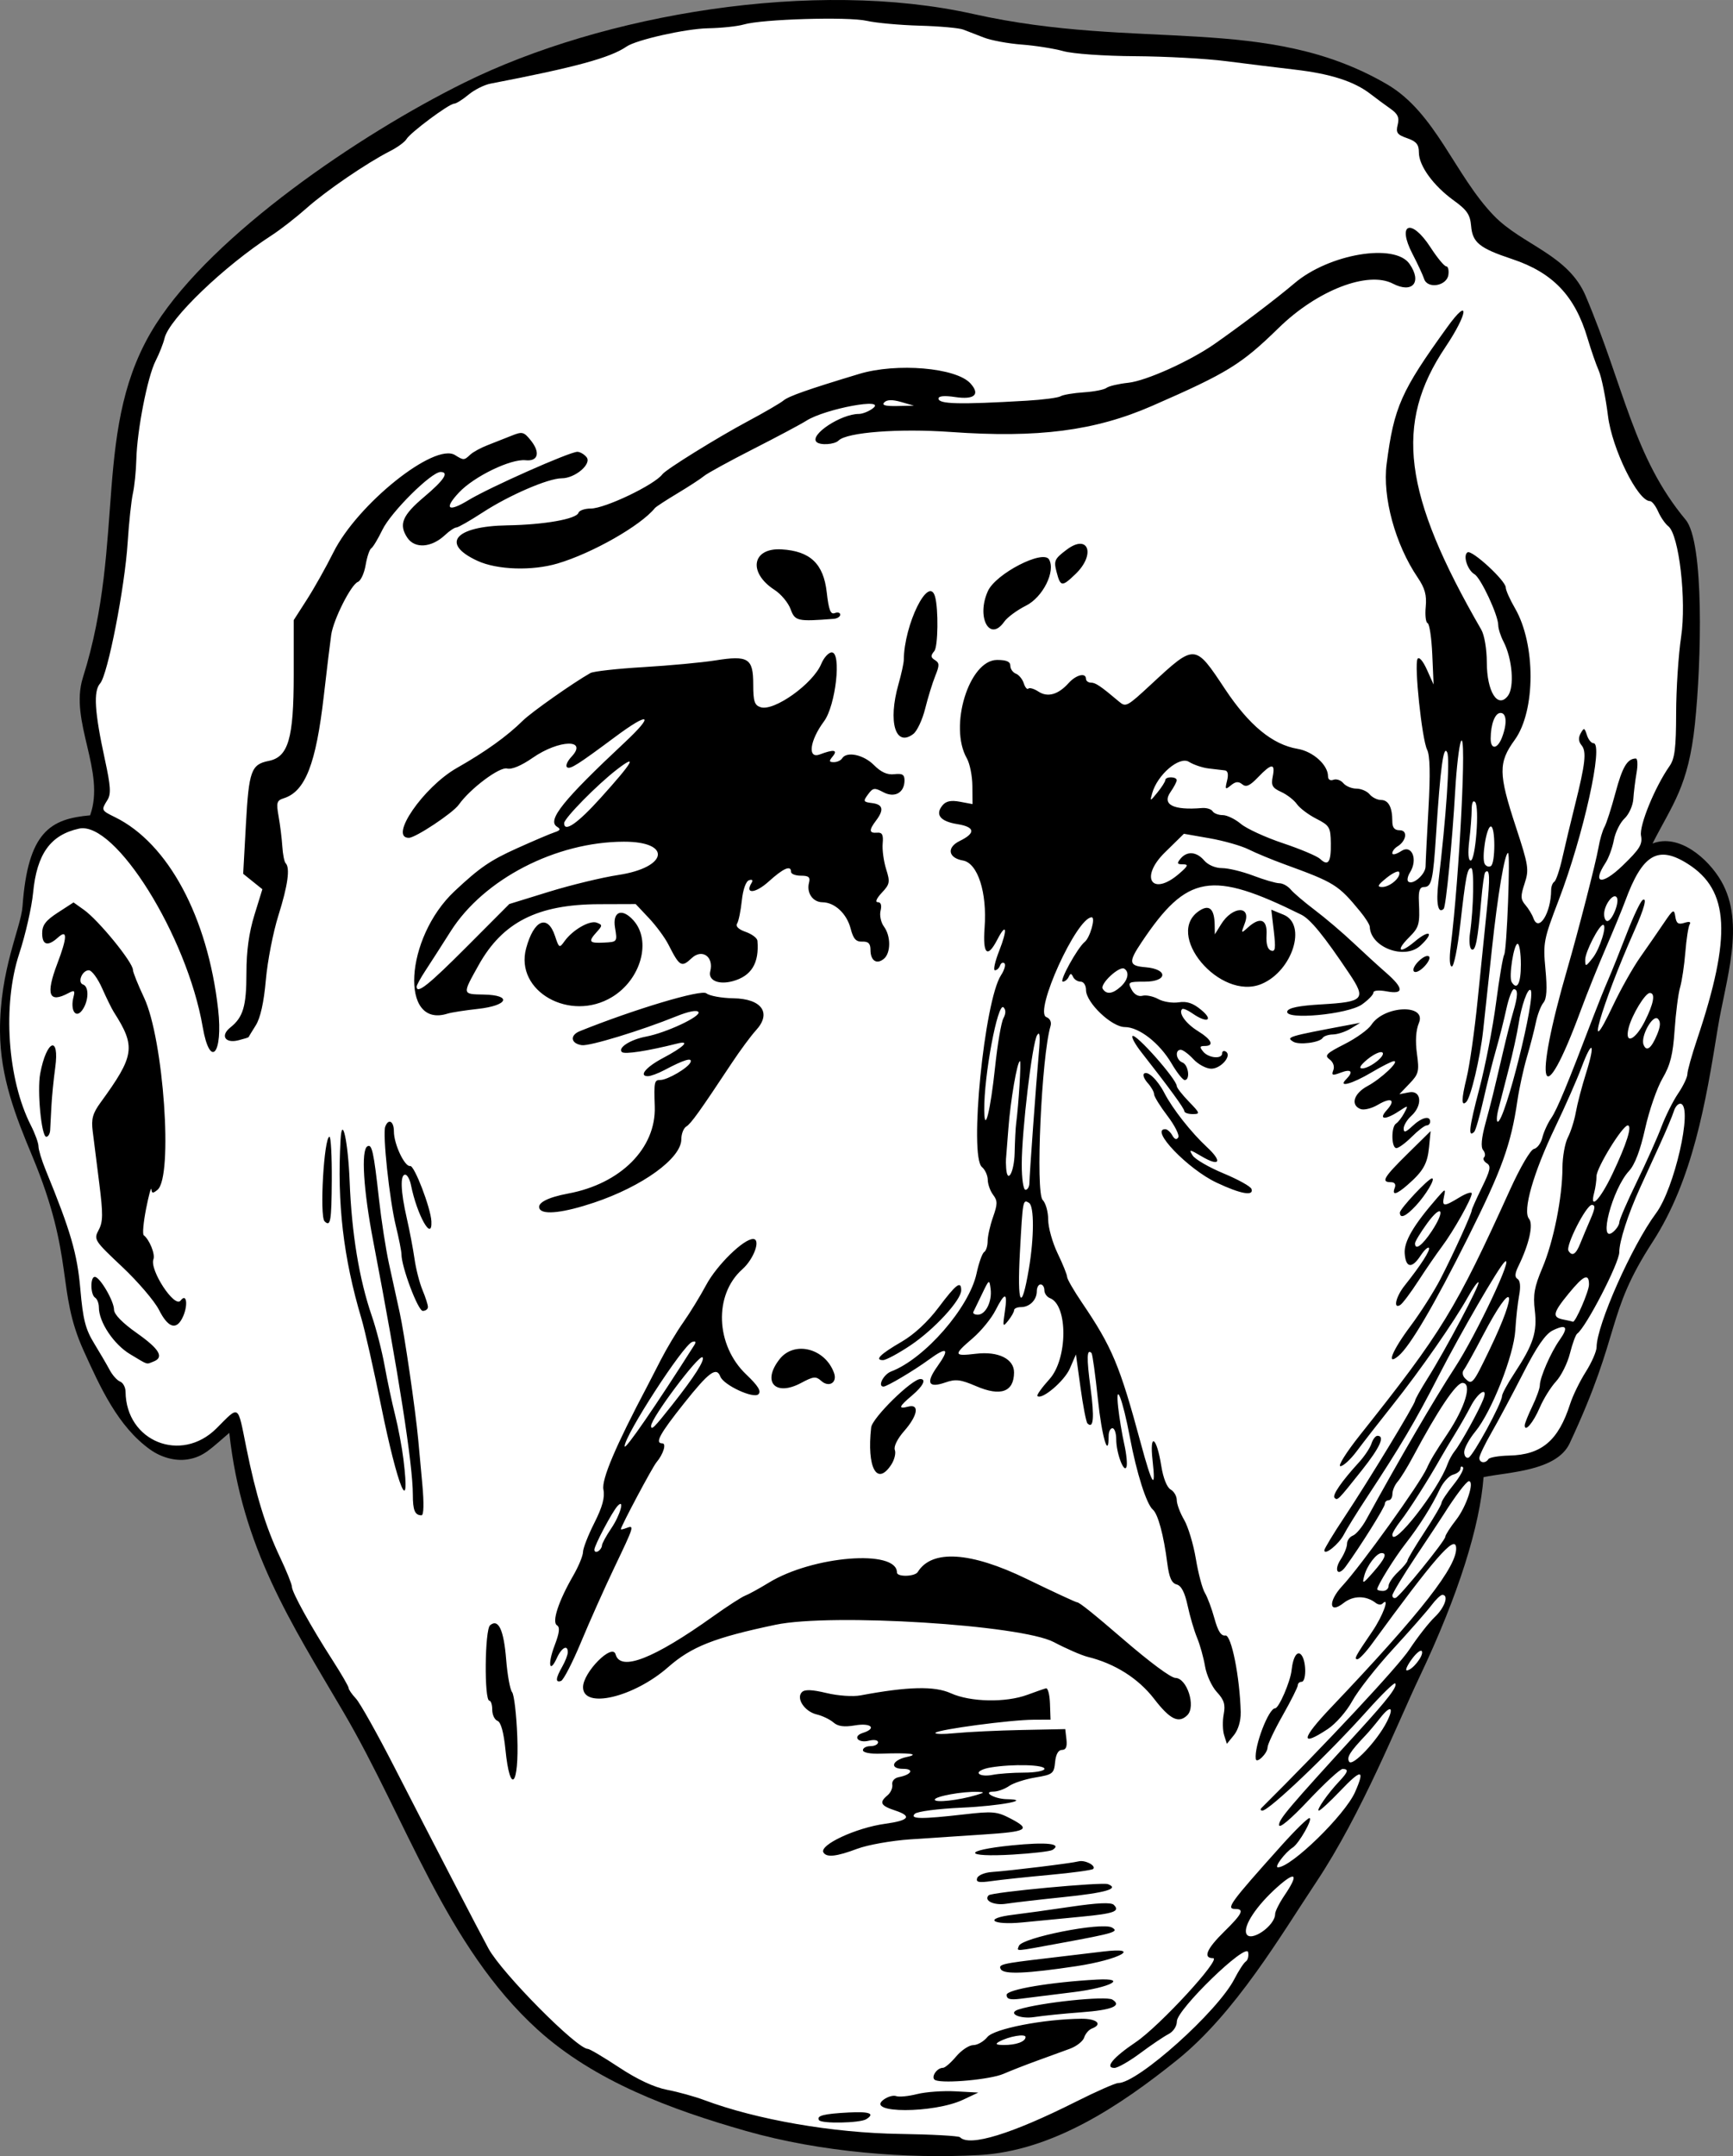 <?xml version="1.0" encoding="UTF-8" standalone="no"?>
<svg
   xmlns:dc="http://purl.org/dc/elements/1.1/"
   xmlns:cc="http://creativecommons.org/ns#"
   xmlns:rdf="http://www.w3.org/1999/02/22-rdf-syntax-ns#"
   xmlns:svg="http://www.w3.org/2000/svg"
   xmlns="http://www.w3.org/2000/svg"
   xmlns:sodipodi="http://sodipodi.sourceforge.net/DTD/sodipodi-0.dtd"
   xmlns:inkscape="http://www.inkscape.org/namespaces/inkscape"
   height="534.09"
   viewBox="0 0 429.592 534.09"
   width="429.589"
   version="1.1"
   id="svg2"
   inkscape:version="0.91 r13725"
   sodipodi:docname="UglyMan2a.svg">
  <rect x="0" y="0" width="429.592" height="534.09" fill="#808080" stroke="none"/>
  <defs
     id="defs8" />
  <sodipodi:namedview
     pagecolor="#ffffff"
     bordercolor="#666666"
     borderopacity="1"
     objecttolerance="10"
     gridtolerance="10"
     guidetolerance="10"
     inkscape:pageopacity="0"
     inkscape:pageshadow="2"
     inkscape:window-width="1855"
     inkscape:window-height="1056"
     id="namedview6"
     showgrid="false"
     fit-margin-top="0"
     fit-margin-left="0"
     fit-margin-right="0"
     fit-margin-bottom="0"
     inkscape:zoom="1.2535377"
     inkscape:cx="34.33682"
     inkscape:cy="259.38443"
     inkscape:window-x="65"
     inkscape:window-y="24"
     inkscape:window-maximized="1"
     inkscape:current-layer="svg2" />
  <path
     style="opacity:1;fill:#000000;fill-opacity:1;fill-rule:nonzero;stroke:none;stroke-width:0.5;stroke-linecap:square;stroke-linejoin:round;stroke-miterlimit:4;stroke-dasharray:none;stroke-dashoffset:0;stroke-opacity:1"
     d="M 22.338,201.969 C 26.258,191.068 17.115,178.721 20.543,167.866 31.403,133.473 22.585,105.429 38.635,80.324 52.9,58.01 88.916,33.417 115.076,20.482 149.606,3.408 201.965,-5.324 241.294,3.469 c 41.144,9.198 72.587,-0.051 102.535,17.412 12.079,7.043 16.769,22.473 26.48,32.532 7,7.251 18.412,9.636 22.762,19.901 9.624,22.706 11.791,39.863 24.791,55.446 4.627,5.546 3.91,35.133 2.287,50.602 -1.622,15.47 -5.543,19.826 -10.507,29.588 6.533,-2.566 13.79,3.698 17.023,9.297 6.097,10.561 1.077,24.535 -0.869,36.574 -2.938,18.186 -6.144,37.406 -16.154,52.851 -11.771,18.16 -7.465,21.945 -20.542,49.859 -3.242,6.92 -15.313,7.104 -21.34,8.376 -0.905,11.942 -6.08,28.911 -15.955,49.66 -5.213,10.953 -14.197,33.649 -25.528,50.657 -8.754,13.14 -19.959,32.388 -34.503,44.076 -14.138,11.362 -30.95,22.561 -49.061,23.534 -17.823,0.957 -39.199,-0.665 -57.837,-5.983 -18.413,-5.253 -37.48,-12.256 -51.654,-25.129 C 110.495,482.078 100.704,450.62 85.16,424.142 72.106,401.905 59.945,383.433 56.84,354.937 c -4.634,3.943 -6.326,5.949 -10.371,6.581 -3.122,0.488 -6.595,-0.567 -9.174,-2.393 C 29.245,353.424 24.819,343.577 20.742,334.595 13.864,319.441 18.631,311.822 7.978,286.331 3.875,276.512 0.053,266.853 6.8200437e-4,255.418 -0.069,240.124 5.207,229.777 5.585,224.506 6.913,205.995 12.513,202.831 22.338,201.969 Z"
     id="path4138"
     inkscape:connector-curvature="0"
     sodipodi:nodetypes="cssssaassscaasscssasaascaaasssc" />
  <path
     d="m 237.981,529.421 c -0.338,-0.338 -7.053,-0.709 -14.922,-0.824 -16.611,-0.243 -35.442,-3.5 -48.525,-8.395 -2.32,-0.868 -6.441,-2.007 -9.156,-2.53 -3.227,-0.622 -7.35,-2.543 -11.902,-5.544 -3.82,-2.52 -7.31,-4.59 -7.75,-4.59 -2.711,0 -21.256,-18.707 -24.628,-24.844 -2.088,-3.8 -13.943,-26.64 -23.357,-45 -4.23,-8.25 -8.509,-15.871 -9.509,-16.935 -0.998,-1.06 -1.816,-2.25 -1.816,-2.63 0,-0.381 -1.821,-3.518 -4.046,-6.971 -5.314,-8.25 -10.016,-16.75 -10.016,-18.12 0,-0.602 -1.321,-3.878 -2.935,-7.28 -3.546,-7.472 -5.995,-15.433 -8.363,-27.174 -2.194,-10.88 -1.636,-10.52 -7.383,-4.773 -8.759,8.759 -22.423,3.269 -22.55,-9.059 -0.011,-1.105 -0.617,-2.238 -1.347,-2.518 -0.729,-0.28 -1.89,-1.566 -2.578,-2.857 -0.689,-1.292 -2.43,-4.272 -3.869,-6.622 -2.149,-3.509 -2.76,-5.91 -3.413,-13.415 -0.765,-8.796 -2.402,-14.422 -8.575,-29.471 -0.991,-2.416 -1.802,-5.069 -1.802,-5.897 0,-0.827 -0.846,-3.162 -1.879,-5.188 -5.823,-11.414 -7.077,-29.844 -2.895,-42.547 1.546,-4.696 3.094,-11.491 3.441,-15.1 0.924,-9.612 4.301,-14.324 11.379,-15.879 8.956,-1.967 26.771,26.561 30.654,49.085 1.819,10.555 5.094,6.828 3.829,-4.358 -2.586,-22.854 -12.382,-41.092 -25.543,-47.556 -3.45,-1.694 -3.469,-1.736 -1.895,-4.256 0.933,-1.494 0.812,-3.41 -0.635,-10.065 -2.559,-11.767 -2.878,-16.904 -1.17,-18.824 1.878,-2.11 6.103,-23.712 6.819,-34.866 0.315,-4.898 0.899,-10.383 1.298,-12.188 0.399,-1.805 0.784,-5.602 0.855,-8.438 0.179,-7.217 2.769,-20.463 4.766,-24.375 0.921,-1.805 1.922,-4.337 2.224,-5.627 1.122,-4.785 14.745,-17.87 26.58,-25.515 2.156,-1.393 6.049,-4.423 8.652,-6.734 4.881,-4.335 14.947,-11.204 20.709,-14.131 1.805,-0.917 3.621,-2.246 4.036,-2.954 0.945,-1.614 10.566,-8.771 11.79,-8.771 0.498,0 2.098,-0.996 3.556,-2.213 1.458,-1.217 3.916,-2.457 5.463,-2.754 21.077,-4.055 29.73,-6.411 33.75,-9.189 2.414,-1.668 14.688,-4.423 20.156,-4.523 3.352,-0.062 7.359,-0.487 8.906,-0.944 4.483,-1.326 25.804,-1.962 30.457,-0.907 2.314,0.524 8.22,1.065 13.125,1.201 4.905,0.136 9.762,0.569 10.793,0.962 1.031,0.393 3.352,1.289 5.156,1.991 1.805,0.702 6.023,1.481 9.375,1.732 3.352,0.251 7.992,0.983 10.312,1.627 2.395,0.664 10.095,1.206 17.812,1.252 7.477,0.045 17.602,0.598 22.5,1.228 4.898,0.631 12.602,1.577 17.118,2.103 8.817,1.027 14.658,2.909 18.683,6.019 1.386,1.071 3.603,2.707 4.928,3.636 1.869,1.311 2.279,2.205 1.829,3.997 -0.492,1.962 -0.141,2.461 2.338,3.325 2.296,0.8 2.917,1.558 2.917,3.556 0,3.286 3.612,8.245 8.656,11.881 3.276,2.362 4.053,3.505 4.29,6.314 0.347,4.107 2.077,5.502 10.156,8.19 10.113,3.365 15.59,9.114 18.709,19.636 0.842,2.84 2.092,6.444 2.777,8.01 0.685,1.565 1.713,6.604 2.284,11.198 1.019,8.201 7.384,21.113 10.407,21.113 0.487,0 1.399,1.16 2.026,2.578 0.627,1.418 1.756,3.055 2.508,3.638 2.672,2.071 4.559,18.334 3.186,27.462 -0.665,4.423 -1.219,12.904 -1.23,18.848 -0.016,8.665 -0.339,11.262 -1.627,13.101 -3.643,5.201 -7.556,14.747 -7.076,17.259 0.408,2.134 -0.318,3.314 -4.547,7.39 -5.149,4.963 -7.685,4.573 -4.26,-0.654 0.779,-1.188 1.71,-3.732 2.071,-5.652 0.36,-1.921 1.551,-4.327 2.646,-5.349 1.095,-1.021 2.078,-3.203 2.183,-4.848 0.106,-1.645 0.468,-4.573 0.806,-6.507 0.338,-1.934 0.251,-3.509 -0.192,-3.501 -2.115,0.038 -3.321,2.069 -5.041,8.486 -1.027,3.833 -2.258,7.655 -2.736,8.494 -0.478,0.839 -1.15,3.159 -1.492,5.156 -0.613,3.574 -5.018,20.706 -7.683,29.881 -8.658,29.805 -6.427,36.713 3.33,10.312 1.525,-4.125 4.325,-11.086 6.224,-15.469 1.899,-4.383 4.051,-9.599 4.784,-11.591 4.257,-11.579 8.115,-13.857 15.519,-9.161 10.3,6.532 10.895,17.809 2.292,43.438 -1.325,3.947 -2.409,7.822 -2.409,8.61 0,0.789 -1.036,2.961 -2.303,4.827 -1.266,1.866 -3.123,5.576 -4.127,8.245 -1.003,2.668 -3.764,8.829 -6.135,13.69 -2.371,4.861 -4.311,9.345 -4.311,9.963 0,0.619 -0.7,1.704 -1.556,2.412 -3.796,3.139 -0.18,-10.66 3.961,-15.12 1.442,-1.553 2.79,-5.1 3.995,-10.512 1,-4.492 2.935,-10.073 4.299,-12.402 1.942,-3.313 2.595,-5.92 3.007,-11.988 0.289,-4.265 0.899,-9.02 1.355,-10.567 0.456,-1.547 1.043,-5.477 1.305,-8.734 0.262,-3.257 0.747,-6.361 1.079,-6.897 0.383,-0.62 -0.099,-0.753 -1.319,-0.366 -1.512,0.48 -1.991,0.152 -2.245,-1.54 -0.295,-1.967 -0.538,-1.831 -2.853,1.6 -1.392,2.062 -4.018,5.859 -5.836,8.438 -1.818,2.578 -4.852,7.96 -6.743,11.959 -7.418,15.692 -2.931,-0.025 5.287,-18.521 2.453,-5.521 3.207,-8.314 2.051,-7.6 -0.537,0.332 -2.309,4.059 -3.937,8.281 -1.629,4.223 -3.702,9.383 -4.608,11.467 -0.906,2.084 -2.531,6.11 -3.611,8.946 -6.436,16.895 -9.062,23.228 -10.495,25.312 -0.886,1.289 -1.884,3.473 -2.217,4.853 -0.333,1.38 -1.271,2.646 -2.084,2.812 -0.844,0.173 -3.396,4.526 -5.948,10.147 -13.46,29.644 -16.853,35.188 -37.156,60.703 -3.385,4.254 -5.576,7.734 -4.87,7.734 0.707,0 2.525,-1.667 4.041,-3.704 1.516,-2.037 5.542,-7.205 8.947,-11.484 6.848,-8.605 15.229,-20.633 18.644,-26.754 1.219,-2.186 2.387,-3.804 2.595,-3.596 0.455,0.455 -8.227,16.831 -12.596,23.76 -1.713,2.717 -3.115,5.209 -3.115,5.538 0,0.848 -11.616,19.978 -17.53,28.87 -2.734,4.11 -4.971,7.805 -4.971,8.211 0,1.402 3.64,-1.541 4.851,-3.921 0.668,-1.313 3.159,-5.341 5.536,-8.95 8.636,-13.113 12.097,-18.968 18.01,-30.469 5.402,-10.508 14.762,-26.657 16.262,-28.057 2.696,-2.517 -6.916,17.903 -12.325,26.182 -4.959,7.59 -13.771,22.691 -21.952,37.619 -1.025,1.87 -2.514,3.65 -3.309,3.955 -0.795,0.305 -1.446,1.216 -1.446,2.024 0,0.808 -0.69,2.522 -1.533,3.809 -1.845,2.816 -0.731,4.485 1.211,1.813 3.664,-5.041 9.697,-14.679 9.697,-15.491 0,-0.503 0.422,-0.915 0.938,-0.915 0.516,0 0.938,-0.705 0.938,-1.567 0,-0.862 0.586,-2.233 1.301,-3.047 0.716,-0.814 2.426,-3.589 3.8,-6.168 6.13,-11.48 10.69,-18.28 12.26,-18.28 2.493,0 0.723,5.968 -3.76,12.672 -3.042,4.55 -4.174,6.435 -5.056,8.421 -1.708,3.843 -16.325,24.19 -20.975,29.198 -3.573,3.848 -3.314,7.1 0.336,4.222 2.389,-1.884 5.549,-1.888 7.969,-0.011 0.563,0.437 1.301,0.516 1.641,0.177 1.933,-1.933 0.144,2.991 -2.491,6.856 -4.296,6.302 -4.617,6.902 -3.69,6.902 0.447,0 2.054,-1.702 3.571,-3.782 15.401,-21.119 20.526,-27.01 20.875,-23.995 0.522,4.505 -8.641,16.252 -30.99,39.731 -7.419,7.794 -7.75,9.931 -0.827,5.35 2.018,-1.335 4.699,-4.398 6.094,-6.962 1.37,-2.518 5.908,-8.3 10.085,-12.85 4.176,-4.55 8.465,-9.433 9.53,-10.851 1.065,-1.418 2.28,-2.578 2.698,-2.578 1.678,0 0.608,3.142 -1.867,5.483 -1.446,1.367 -4.277,4.983 -6.291,8.036 -2.788,4.226 -20.989,23.715 -36.622,39.216 -0.39,0.387 -0.311,0.703 0.176,0.703 1.66,0 16.369,-14.011 26.021,-24.785 3.54,-3.952 6.642,-6.98 6.893,-6.73 0.677,0.677 -1.756,3.863 -8.988,11.768 -17.563,19.2 -19.809,21.846 -19.79,23.318 0.013,0.976 2.827,-1.385 7.33,-6.149 4.02,-4.254 7.808,-7.734 8.417,-7.734 1.58,0 1.38,0.727 -0.849,3.086 -2.834,3 -5.777,7.226 -5.031,7.226 0.353,0 2.711,-2.17 5.241,-4.823 5.326,-5.584 6.269,-5.524 3.726,0.237 -2.5,5.67 -15.81,18.64 -19.13,18.64 -0.982,0 1.781,-3.677 3.693,-4.914 1.563,-1.011 5.107,-7.273 4.116,-7.273 -0.462,0 -3.583,3.059 -6.935,6.797 -12.811,14.286 -13.841,15.703 -11.414,15.703 2.312,0 1.709,1.22 -2.78,5.625 -4.348,4.267 -5.311,6.562 -2.755,6.562 2.25,0 -13.239,16.826 -19.155,20.808 -5.628,3.788 -7.774,6.379 -5.285,6.379 0.821,0 3.69,-1.635 6.375,-3.634 2.685,-1.999 5.831,-4.123 6.991,-4.721 1.232,-0.634 2.109,-1.956 2.109,-3.176 0,-2.939 17.19,-19.605 17.667,-17.129 0.182,0.944 -0.076,1.977 -0.573,2.297 -0.497,0.32 -1.77,2.269 -2.829,4.331 -4.139,8.062 -23.928,25.781 -28.793,25.781 -0.713,0 -5.435,2.08 -10.493,4.621 -15.897,7.988 -26.345,11.199 -28.718,8.826 z m -23.262,-4.463 c 2.263,-1.399 0.856,-1.942 -4.325,-1.67 -6.233,0.327 -8.049,0.795 -7.369,1.896 0.569,0.921 10.136,0.737 11.694,-0.226 z m 24.033,-4.837 3.75,-1.764 -5.62,-0.308 c -3.091,-0.169 -7.385,0.137 -9.542,0.68 -2.157,0.543 -4.492,0.769 -5.189,0.502 -0.696,-0.267 -2.098,0.127 -3.114,0.876 -4.67,3.442 12.403,3.455 19.714,0.014 z m 9.976,-6.393 c 1.732,-0.756 5.47,-2.217 8.306,-3.247 2.836,-1.03 6.513,-2.37 8.172,-2.979 1.659,-0.608 3.257,-1.865 3.551,-2.794 0.295,-0.928 1.152,-1.924 1.906,-2.213 2.766,-1.061 1.26,-2.459 -2.614,-2.427 -9.317,0.077 -21.624,2.471 -23.292,4.531 -0.89,1.099 -2.462,1.999 -3.494,1.999 -1.032,0 -2.941,1.266 -4.242,2.812 -1.302,1.547 -2.764,2.812 -3.25,2.812 -1.652,0 -3.204,2.579 -1.855,3.081 2.305,0.859 13.675,-0.207 16.812,-1.576 z m -1.069,-7.97 c 2.375,-1.321 6.562,-2.058 6.562,-1.154 0,1.14 -2.392,2 -5.467,1.965 -1.843,-0.021 -2.131,-0.234 -1.095,-0.811 z m 20.418,-7.294 c 7.556,-0.557 10.139,-1.613 7.672,-3.138 -1.586,-0.98 -17.78,0.716 -23.228,2.433 -2.939,0.926 0.262,2.46 3.931,1.884 2.125,-0.334 7.356,-0.864 11.625,-1.179 z m -1.87,-5 c 9.117,-1.136 13.529,-3.524 5.728,-3.1 -11.501,0.625 -22.401,2.465 -22.401,3.781 0,1.07 0.827,1.296 3.516,0.96 1.934,-0.242 7.855,-0.98 13.158,-1.641 z m 0.6,-6.417 c 10.734,-1.617 16.577,-4.853 6.525,-3.613 -2.519,0.311 -8.799,1.059 -13.955,1.663 -11.156,1.307 -12.013,1.516 -11.254,2.744 0.794,1.285 6.491,1.042 18.684,-0.794 z m -3.637,-5.77 c 13.073,-2.402 14.303,-2.778 12.46,-3.809 -2.534,-1.418 -22.382,2.515 -23.067,4.571 -0.463,1.388 -1.5,1.462 10.607,-0.762 z m 4.906,-6.491 c 8.114,-0.778 9.627,-1.331 8.025,-2.933 -0.659,-0.659 -4.044,-0.507 -10.719,0.479 -5.366,0.793 -11.76,1.681 -14.209,1.973 -7.556,0.902 -5.387,2.652 2.344,1.893 3.738,-0.368 10.29,-1.003 14.559,-1.412 z m -4.481,-4.845 c 10.557,-1.089 13.987,-2.087 11.047,-3.215 -1.476,-0.566 -28.785,1.984 -29.562,2.761 -1.309,1.309 1.299,2.569 4.335,2.095 1.869,-0.291 8.249,-1.03 14.179,-1.641 z m -3.369,-5.511 c 5.623,-0.515 10.463,-1.176 10.754,-1.467 0.82,-0.82 -2.057,-2.307 -3.635,-1.877 -1.651,0.449 -16.842,2.31 -21.49,2.633 -1.765,0.123 -3.401,0.806 -3.635,1.519 -0.338,1.027 0.427,1.175 3.678,0.713 2.257,-0.321 8.705,-1.005 14.328,-1.521 z m -47.724,-6.467 c 2.578,-0.967 8.484,-2.017 13.125,-2.332 4.641,-0.316 12.777,-0.855 18.081,-1.198 11.024,-0.714 11.968,-1.263 6.801,-3.955 -3.36,-1.752 -4.433,-1.849 -11.482,-1.038 -10.597,1.218 -13.583,1.185 -12.26,-0.138 0.583,-0.583 5.757,-1.258 11.672,-1.524 9.464,-0.426 17.676,-1.982 11.094,-2.102 -3.008,-0.055 -6.13,-1.853 -3.256,-1.875 1.045,-0.007 2.775,-0.627 3.844,-1.375 1.069,-0.749 4.01,-1.705 6.537,-2.126 4.305,-0.717 4.612,-0.956 4.887,-3.795 0.188,-1.941 0.8,-3.03 1.703,-3.03 0.984,0 1.32,-0.778 1.113,-2.578 l -0.297,-2.578 -10.781,0.22 c -5.93,0.121 -13.31,0.47 -16.401,0.776 -3.091,0.306 -5.327,0.263 -4.969,-0.095 0.831,-0.831 18.613,-3.197 24.233,-3.224 l 4.27,-0.02 -0.138,-3.984 c -0.076,-2.191 -0.521,-3.89 -0.988,-3.774 -0.468,0.116 -2.538,0.835 -4.6,1.599 -5.371,1.99 -14.157,1.813 -18.993,-0.382 -4.027,-1.828 -10.639,-1.67 -22.383,0.533 -1.891,0.355 -5.597,0.097 -8.448,-0.587 -3.579,-0.859 -5.374,-0.925 -6.074,-0.225 -1.522,1.522 0.658,4.816 3.66,5.529 1.403,0.333 3.263,1.223 4.133,1.978 1.141,0.99 2.645,1.193 5.391,0.729 3.982,-0.673 5.444,0.751 1.92,1.869 -2.634,0.836 -1.227,2.619 1.522,1.929 1.265,-0.318 2.241,-0.146 2.241,0.393 0,0.525 -0.844,0.955 -1.875,0.955 -1.031,0 -1.875,0.453 -1.875,1.007 0,0.598 1.81,0.945 4.453,0.854 7.216,-0.248 9.819,0.089 6.405,0.828 -3.668,0.794 -4.328,2.936 -0.905,2.936 2.85,0 2.111,1.447 -1.047,2.052 -1.082,0.207 -1.771,0.986 -1.628,1.841 0.136,0.815 -0.392,2.011 -1.172,2.659 -2.139,1.775 -1.744,2.57 1.871,3.763 4.281,1.413 3.485,2.476 -2.469,3.294 -7.252,0.997 -16.429,5.273 -15.286,7.121 0.786,1.272 3.227,1.002 8.372,-0.928 z m 19.219,-12.165 c 0,-0.823 6.966,-2.084 10.678,-1.933 1.74,0.071 1.696,0.166 -0.365,0.787 -4.348,1.31 -10.312,1.973 -10.312,1.146 z m 10.914,-6.487 c -0.31,-0.502 1.01,-1.172 2.933,-1.49 5.445,-0.9 13.341,-0.7 13.341,0.339 0,0.516 -2.268,0.938 -5.039,0.938 -2.772,0 -6.306,0.253 -7.855,0.563 -1.549,0.31 -3.07,0.153 -3.38,-0.349 z m 18.245,18.945 c 2.555,-1.579 -1.381,-2.016 -10.151,-1.127 -12.205,1.238 -11.939,2.998 0.342,2.269 4.842,-0.287 9.256,-0.801 9.809,-1.143 z m -132.65,-28.07 c -0.204,-5.42 -0.783,-10.377 -1.288,-11.016 -0.504,-0.639 -1.163,-4.257 -1.465,-8.04 -0.591,-7.411 -1.92,-10.256 -3.988,-8.539 -1.329,1.103 -1.489,18.69 -0.171,18.695 0.387,9.4e-4 0.703,1.012 0.703,2.246 0,1.234 0.587,2.469 1.304,2.744 0.847,0.325 1.538,2.827 1.97,7.132 1.151,11.459 3.395,8.995 2.935,-3.223 z m 185.98,2.679 c 0,-0.726 1.688,-4.298 3.75,-7.938 2.062,-3.64 3.75,-7.002 3.75,-7.471 0,-0.469 0.422,-0.854 0.938,-0.854 1.144,0 1.218,-4.668 0.103,-6.428 -1.019,-1.609 -2.205,0.031 -2.583,3.569 -0.301,2.827 -3.156,9.421 -4.078,9.421 -1.612,0 -5.214,9.407 -4.801,12.537 0.171,1.298 2.92,-1.371 2.92,-2.837 z m -6.644,-8.632 c -0.211,-8.773 -2.323,-19.351 -3.814,-19.103 -1.045,0.174 -1.838,-1.063 -2.705,-4.219 -0.674,-2.456 -1.741,-5.309 -2.37,-6.34 -0.629,-1.031 -1.637,-4.828 -2.239,-8.438 -0.602,-3.609 -1.912,-7.958 -2.911,-9.663 -0.999,-1.705 -1.817,-3.899 -1.817,-4.875 0,-0.976 -0.687,-2.159 -1.526,-2.629 -0.912,-0.51 -1.842,-2.854 -2.312,-5.827 -1.156,-7.315 -2.96,-8.457 -2.16,-1.368 0.862,7.636 -0.091,6.24 -2.936,-4.303 -5.202,-19.278 -7.081,-23.761 -14.601,-34.839 -2.009,-2.959 -3.652,-5.809 -3.652,-6.333 0,-0.524 -1.055,-3.139 -2.344,-5.811 -1.289,-2.672 -2.344,-6.437 -2.344,-8.366 0,-1.929 -0.615,-4.123 -1.367,-4.875 -1.813,-1.813 -0.289,-35.572 1.944,-43.068 0.295,-0.991 -0.114,-1.877 -1.029,-2.228 -3.161,-1.213 7.523,-24.72 11.236,-24.72 1.015,0 -0.41,5.024 -1.729,6.094 -1.812,1.47 -6.424,9.844 -5.422,9.844 0.494,0 1.145,-0.527 1.446,-1.172 0.437,-0.938 0.656,-0.938 1.094,0 0.301,0.645 1.145,1.172 1.875,1.172 0.745,0 1.328,0.909 1.328,2.07 0,3.119 6.357,9.18 9.628,9.18 3.529,0 8.628,3.979 11.601,9.053 1.312,2.24 2.768,4.072 3.235,4.072 1.426,0 0.942,-3.773 -0.558,-4.348 -1.589,-0.61 -1.931,-3.151 -0.424,-3.151 0.54,0 1.96,1.055 3.154,2.344 1.195,1.289 3.182,2.344 4.417,2.344 2.413,0 5.193,-3.255 3.614,-4.231 -0.505,-0.312 -0.918,-0.121 -0.918,0.425 0,1.49 -3.353,1.194 -4.688,-0.413 -0.956,-1.152 -0.892,-1.406 0.354,-1.406 2.465,0 1.752,-1.579 -1.667,-3.692 -2.997,-1.852 -4.891,-4.478 -3.926,-5.444 0.237,-0.237 1.395,0.246 2.574,1.072 3.552,2.488 5.363,1.788 2.196,-0.849 -2.056,-1.712 -3.569,-2.224 -5.625,-1.905 -1.547,0.24 -3.826,-0.124 -5.064,-0.81 -1.239,-0.686 -2.995,-1.052 -3.904,-0.814 -1.02,0.267 -2.054,-0.319 -2.703,-1.531 -0.996,-1.861 -0.825,-1.963 3.27,-1.963 5.681,0 5.846,-3.103 0.191,-3.572 -4.182,-0.347 -4.316,-1.215 -0.961,-6.221 11.263,-16.809 17.251,-17.837 39.566,-6.798 2.277,1.126 5.633,5.24 11.892,14.578 4.262,6.359 3.661,7.027 -6.864,7.638 -5.602,0.325 -8.214,0.855 -8.502,1.727 -0.736,2.23 15.045,0.768 18.535,-1.717 1.554,-1.107 2.826,-2.425 2.826,-2.929 0,-0.539 1.35,-0.663 3.281,-0.301 4.331,0.812 4.288,-0.751 -0.125,-4.595 -1.874,-1.632 -5.565,-5.002 -8.203,-7.489 -2.638,-2.487 -6.906,-6.114 -9.485,-8.06 -2.579,-1.946 -5.267,-4.236 -5.974,-5.088 -0.707,-0.852 -1.972,-1.549 -2.811,-1.55 -0.839,-2.6e-4 -3.745,-0.844 -6.458,-1.875 -2.713,-1.031 -6.197,-1.875 -7.744,-1.875 -1.651,0 -3.474,-0.774 -4.417,-1.875 -1.906,-2.227 -4.261,-2.414 -5.876,-0.469 -0.967,1.165 -0.866,1.406 0.588,1.407 1.458,9.4e-4 1.293,0.399 -0.969,2.344 -6.701,5.763 -9.862,0.935 -3.48,-5.315 l 4.693,-4.596 6.38,1.117 c 3.509,0.614 7.857,1.855 9.661,2.756 1.805,0.902 5.812,2.562 8.906,3.689 12.454,4.538 13.306,5.07 18.778,11.722 1.272,1.547 2.329,3.234 2.348,3.75 0.191,5.124 8.662,8.277 12.552,4.671 3.542,-3.282 2.324,-4.144 -1.413,-1 -3.711,3.122 -4.827,2.384 -1.47,-0.973 2.591,-2.591 2.772,-3.244 2.505,-9.027 -0.119,-2.581 0.214,-3.516 1.252,-3.516 1.903,0 2.273,-1.613 3.014,-13.125 1.062,-16.503 1.85,-22.277 2.757,-20.207 0.725,1.653 -0.245,15.865 -2.197,32.224 -0.614,5.142 -0.057,7.882 1.322,6.504 0.566,-0.566 2.138,-16.693 2.857,-29.302 0.323,-5.672 0.966,-11.156 1.429,-12.188 1.474,-3.285 -0.361,33.259 -2.555,50.859 -0.37,2.969 -0.253,4.922 0.294,4.922 0.499,0 1.42,-4.535 2.048,-10.078 1.396,-12.338 1.773,-14.297 2.748,-14.297 0.784,0 0.599,9.946 -0.299,16.115 -0.277,1.903 -0.102,3.707 0.388,4.01 0.98,0.605 1.538,-2.225 2.392,-12.126 0.31,-3.592 0.753,-6.721 0.985,-6.953 1.146,-1.146 1.25,1.248 0.404,9.329 -0.509,4.864 -1.538,14.96 -2.286,22.437 -0.748,7.477 -1.98,16.122 -2.739,19.211 -1.288,5.248 -1.306,7.138 -0.054,5.886 1.116,-1.116 3.423,-10.873 4.161,-17.597 0.425,-3.867 1.414,-13.053 2.199,-20.414 1.412,-13.243 3.163,-23.649 3.98,-23.649 0.625,0 -0.294,24.131 -0.96,25.208 -0.313,0.506 -1.221,5.896 -2.019,11.978 -0.798,6.082 -2.672,15.688 -4.165,21.347 -2.51,9.51 -2.815,12.12 -1.231,10.537 0.34,-0.34 1.359,-3.891 2.265,-7.891 0.906,-4 2.316,-9.593 3.134,-12.429 0.818,-2.836 1.966,-7.371 2.551,-10.078 0.586,-2.707 1.429,-4.922 1.873,-4.922 1.067,0 1.02,1.641 -0.163,5.631 -0.534,1.801 -1.612,6.017 -2.396,9.369 -2.664,11.389 -2.975,12.654 -4.48,18.199 -0.998,3.677 -1.196,5.915 -0.587,6.649 0.505,0.608 0.617,1.406 0.25,1.774 -0.367,0.367 -0.07,1.037 0.661,1.489 1.104,0.682 0.901,1.694 -1.199,5.984 -1.39,2.839 -2.528,5.388 -2.528,5.662 0,0.808 -4.582,10.873 -7.721,16.962 -1.595,3.094 -4.94,8.353 -7.433,11.687 -4.557,6.093 -6.163,10.052 -3.022,7.445 2.869,-2.381 8.84,-12.545 17.273,-29.404 8.388,-16.768 10.616,-22.93 12.214,-33.79 0.455,-3.094 1.512,-7.945 2.348,-10.781 0.836,-2.836 1.843,-6.731 2.239,-8.655 0.395,-1.924 1.236,-4.122 1.869,-4.884 0.818,-0.985 0.964,-3.376 0.505,-8.269 -0.615,-6.567 -0.465,-7.354 3.286,-17.147 6.121,-15.982 11.196,-38.858 8.621,-38.858 -0.545,0 -1.28,-0.912 -1.634,-2.028 -0.582,-1.834 -0.73,-1.874 -1.544,-0.42 -0.607,1.084 -0.536,2.046 0.216,2.952 1.286,1.549 0.957,4.503 -1.661,14.964 -1.033,4.125 -2.426,9.945 -3.096,12.934 -0.67,2.989 -1.568,5.651 -1.996,5.915 -0.428,0.264 -0.78,1.194 -0.783,2.066 -0.019,5.675 -3.106,10.585 -4.385,6.976 -0.32,-0.902 -1.218,-2.381 -1.994,-3.285 -1.207,-1.405 -1.235,-2.181 -0.193,-5.339 1.135,-3.439 0.983,-4.413 -2.195,-14.085 -4.306,-13.104 -4.34,-15.841 -0.265,-21.462 5.212,-7.19 5.245,-23.721 0.064,-32.636 -1.252,-2.154 -2.276,-4.454 -2.276,-5.111 0,-1.692 -8.377,-9.402 -9.477,-8.722 -1.197,0.74 -0.031,4.404 1.727,5.428 1.564,0.911 5.872,10.129 5.881,12.583 0.003,0.888 0.591,2.736 1.307,4.107 2.191,4.199 2.76,11.282 1.08,13.444 -2.518,3.242 -5.202,-1.029 -5.219,-8.307 -0.007,-3.288 -0.595,-6.76 -1.369,-8.099 -19.423,-33.598 -21.642,-51.011 -8.914,-69.958 5.686,-8.464 6.113,-12.782 0.494,-5.004 -11.483,15.896 -13.219,19.809 -15.041,33.897 -1.066,8.242 2.13,19.937 7.689,28.137 1.802,2.659 2.273,4.37 1.998,7.258 -0.198,2.078 0.013,3.903 0.468,4.055 0.456,0.152 0.976,3.636 1.157,7.742 l 0.328,7.466 -1.665,-3.703 c -0.966,-2.148 -1.935,-3.265 -2.309,-2.66 -0.871,1.41 1.074,19.897 2.369,22.505 0.706,1.423 0.812,6.017 0.334,14.531 -0.384,6.848 -0.708,13.329 -0.721,14.403 -0.023,1.98 -3.258,4.751 -4.314,3.695 -0.317,-0.317 -0.109,-1.325 0.462,-2.24 2.005,-3.211 0.454,-7.008 -2.163,-5.293 -1.226,0.803 -2.228,1.049 -2.228,0.548 0,-0.502 0.559,-1.25 1.243,-1.662 2.256,-1.361 2.655,-4.031 0.603,-4.031 -1.327,0 -1.846,-0.637 -1.846,-2.267 0,-3.439 -0.959,-5.233 -2.798,-5.233 -0.913,0 -2.185,-0.633 -2.827,-1.406 -0.642,-0.773 -2.119,-1.406 -3.281,-1.406 -1.163,0 -2.619,-0.608 -3.235,-1.351 -0.616,-0.743 -1.723,-1.119 -2.458,-0.837 -0.785,0.301 -1.338,-0.057 -1.338,-0.867 0,-2.803 -3.706,-6.148 -7.527,-6.794 -6.254,-1.057 -12.042,-5.827 -18.051,-14.88 -7.445,-11.216 -7.352,-11.21 -18.273,-1.099 -6.021,5.574 -6.261,5.702 -7.986,4.247 -4.52,-3.812 -5.788,-4.67 -6.901,-4.67 -0.695,0 -1.263,-0.422 -1.263,-0.938 0,-1.618 -2.445,-1.023 -4.308,1.048 -2.578,2.866 -5.193,3.6 -7.481,2.101 -1.075,-0.704 -2.199,-1.036 -2.497,-0.738 -0.298,0.298 -0.808,-0.294 -1.133,-1.316 -0.325,-1.022 -1.207,-2.096 -1.961,-2.385 -0.754,-0.289 -1.371,-1.172 -1.371,-1.962 0,-1.016 -0.96,-1.436 -3.28,-1.436 -6.95,0 -12.019,16.472 -7.502,24.375 0.737,1.289 1.355,4.367 1.373,6.839 l 0.033,4.496 -3.107,-0.583 c -2.222,-0.417 -3.454,-0.165 -4.324,0.883 -1.905,2.296 -0.577,3.982 3.671,4.661 4.399,0.703 4.612,2.212 0.59,4.172 -3.3,1.608 -2.874,4.204 0.795,4.84 3.671,0.636 6.023,7.926 5.37,16.646 -0.493,6.584 0.692,7.7 3.144,2.96 2.295,-4.438 2.602,-2.628 0.472,2.778 -1.043,2.645 -1.515,4.809 -1.05,4.809 0.465,0 1.034,-0.527 1.264,-1.172 0.23,-0.645 0.721,-0.892 1.091,-0.55 0.37,0.342 -0.012,1.665 -0.847,2.941 -4.132,6.306 -7.963,44.844 -4.724,47.531 0.773,0.642 1.42,2.065 1.436,3.162 0.016,1.097 0.617,2.77 1.336,3.718 1.117,1.474 1.113,2.27 -0.03,5.508 -0.735,2.082 -1.336,4.762 -1.336,5.956 0,1.194 -0.388,2.41 -0.862,2.703 -0.474,0.293 -1.32,2.672 -1.881,5.287 -1.817,8.473 -12.85,21.131 -21.177,24.297 -1.911,0.727 -3.434,3.745 -1.89,3.745 0.85,0 7.566,-3.986 11.212,-6.655 4.608,-3.372 5.312,-2.806 2.108,1.697 -2.896,4.07 -2.204,5.407 2.032,3.93 2.533,-0.883 3.756,-0.735 7.607,0.922 6.088,2.619 9.365,1.438 9.398,-3.388 0.023,-3.358 -3.895,-5.297 -9.39,-4.646 -5.637,0.668 -5.717,0.32 -0.876,-3.824 2.08,-1.781 4.62,-4.88 5.644,-6.887 2.404,-4.712 3.07,-4.616 2.332,0.335 -0.553,3.71 -0.494,3.859 0.855,2.165 0.797,-1.001 1.449,-2.161 1.449,-2.578 0,-0.417 0.759,-0.758 1.688,-0.758 2.16,0 3.938,-1.778 3.938,-3.938 0,-0.928 0.422,-1.688 0.938,-1.688 0.516,0 0.938,0.646 0.938,1.436 0,0.79 0.625,1.675 1.388,1.968 4.486,1.721 4.411,15.048 -0.113,20.056 -1.877,2.078 -3.229,3.962 -3.003,4.187 1.066,1.066 6.697,-3.7 8.041,-6.808 l 1.512,-3.495 1.139,8.254 c 0.626,4.54 1.397,8.512 1.713,8.828 1.504,1.504 1.755,-1.405 0.761,-8.832 -0.994,-7.428 -0.926,-9.77 0.248,-8.596 0.239,0.239 0.95,5.372 1.579,11.406 0.973,9.333 2.673,15.118 2.673,9.096 0,-1.031 0.422,-1.875 0.938,-1.875 0.516,0 0.938,1.238 0.938,2.752 0,3.361 1.919,8.515 2.543,6.831 0.244,-0.659 -0.004,-3.191 -0.552,-5.625 -0.548,-2.434 -1.226,-6.536 -1.508,-9.114 -0.753,-6.899 1.12,-2.09 2.922,7.5 1.647,8.768 4.103,16.484 5.668,17.812 1.276,1.083 2.696,6.342 3.584,13.27 0.455,3.55 1.069,4.95 2.316,5.276 1.164,0.304 2.021,1.956 2.73,5.259 0.568,2.648 1.621,6.223 2.34,7.944 0.719,1.721 1.607,4.902 1.973,7.068 0.366,2.166 1.685,5.039 2.932,6.385 1.796,1.938 2.148,3.079 1.695,5.494 -0.314,1.676 -0.266,4.012 0.108,5.19 l 0.68,2.142 1.753,-2.165 c 1.048,-1.294 1.72,-3.537 1.671,-5.576 z m -66.275,-99.271 c 0.199,-0.387 1.169,-2.391 2.156,-4.453 1.742,-3.642 1.803,-3.677 2.118,-1.218 0.398,3.112 -1.232,6.375 -3.184,6.375 -0.798,0 -1.288,-0.316 -1.089,-0.703 z m 11.536,-14.766 c 0.713,-13.035 0.737,-13.166 2.259,-12.226 1.298,0.802 1.277,8.559 -0.044,16.368 -1.858,10.982 -2.932,8.974 -2.215,-4.142 z m 0.455,-21.797 c 0.011,-8.377 2.598,-30.087 3.813,-32.002 0.684,-1.078 0.802,0.242 0.41,4.58 -0.659,7.298 -2.291,29.793 -2.329,32.109 -0.015,0.902 -0.449,1.641 -0.965,1.641 -0.533,0 -0.934,-2.729 -0.929,-6.328 z m -3.869,0.938 c -0.061,-0.902 -0.079,-1.905 -0.039,-2.228 0.04,-0.323 0.304,-3.698 0.588,-7.5 0.523,-7.01 2.198,-16.757 2.88,-16.757 0.336,0 -0.329,10.776 -0.954,15.469 -0.137,1.031 -0.304,4.301 -0.369,7.266 -0.107,4.81 -1.827,7.873 -2.106,3.75 z m -5.43,-14.3 c -0.09,-8.586 3.348,-26.935 4.779,-25.504 0.611,0.611 0.598,1.543 -0.04,2.734 -0.532,0.993 -1.454,6.418 -2.05,12.054 -1.152,10.89 -2.626,16.764 -2.689,10.716 z m 127.44,-0.234 c 0.428,-1.676 1.593,-6.211 2.59,-10.078 0.997,-3.867 2.081,-8.799 2.408,-10.961 0.697,-4.608 2.312,-9.192 2.997,-8.507 1.426,1.426 -6.358,32.593 -8.139,32.593 -0.348,0 -0.283,-1.371 0.145,-3.047 z m -98.069,-29.868 c -0.743,-1.202 4.12,-5.733 5.342,-4.978 1.332,0.823 0.933,2.809 -0.899,4.467 -1.993,1.803 -3.535,1.981 -4.443,0.512 z m 101.37,-1.675 c -0.76,-1.23 0.522,-9.472 1.474,-9.472 0.446,0 0.81,2.32 0.81,5.156 0,4.694 -0.946,6.481 -2.284,4.316 z m -30.997,-25.807 c 1.547,-1.244 2.952,-1.879 3.122,-1.41 0.467,1.286 -2.288,3.683 -4.227,3.677 -1.348,-0.004 -1.116,-0.481 1.105,-2.267 z m 24.343,-3.404 c -0.865,-1.4 0.406,-9.324 1.495,-9.324 1.144,0 1.151,9.097 0.007,9.804 -0.48,0.297 -1.156,0.081 -1.503,-0.48 z m -40.826,-1.287 c -0.732,-0.689 -4.874,-2.438 -9.205,-3.886 -4.331,-1.448 -9.033,-3.607 -10.448,-4.798 -1.415,-1.191 -3.436,-2.165 -4.492,-2.165 -1.055,0 -2.186,-0.433 -2.513,-0.962 -0.327,-0.529 -1.512,-0.885 -2.634,-0.792 -7.134,0.596 -9.976,-0.856 -7.789,-3.978 0.842,-1.202 1.531,-2.514 1.531,-2.914 0,-0.936 -2.806,-0.962 -2.833,-0.026 -0.011,0.387 -0.882,1.758 -1.934,3.047 -1.871,2.293 -1.9,2.297 -1.314,0.209 1.29,-4.6 6.753,-9.264 9.115,-7.782 1.167,0.732 3.388,1.475 4.935,1.65 1.547,0.175 3.33,0.384 3.963,0.465 0.755,0.096 0.943,0.98 0.548,2.568 -0.541,2.175 -0.444,2.291 0.959,1.135 1.155,-0.952 1.887,-1.017 2.809,-0.252 0.955,0.792 1.875,0.38 3.925,-1.76 3.342,-3.488 4.303,-3.533 3.63,-0.17 -0.441,2.207 -0.108,2.816 2.092,3.818 1.44,0.656 3.191,2.011 3.892,3.012 0.701,1.001 2.867,2.632 4.813,3.625 3.291,1.679 3.543,2.104 3.603,6.078 0.071,4.72 -0.647,5.769 -2.654,3.878 z m 36.969,-4.521 c 0.325,-2.707 0.595,-6.166 0.599,-7.688 0.005,-1.683 0.341,-2.417 0.858,-1.875 1.123,1.177 0.107,14.484 -1.106,14.484 -0.587,0 -0.719,-1.857 -0.351,-4.922 z m 5.308,-25.312 c 0.022,-3.579 1.082,-6.328 2.44,-6.328 1.515,0 1.681,2.619 0.383,6.033 -1.128,2.968 -2.84,3.147 -2.823,0.295 z m -75.18,241.92 c 2.158,-2.158 -0.094,-9.148 -2.967,-9.211 -1.13,-0.025 -6.246,-3.811 -12.935,-9.573 -7.408,-6.382 -10.87,-9.153 -11.432,-9.153 -0.305,0 -5.945,-2.615 -12.532,-5.811 -13.88,-6.734 -23.484,-7.341 -26.968,-1.703 -0.722,1.169 -5.165,1.273 -5.165,0.121 0,-5.795 -20.845,-4.139 -31.754,2.522 -2.387,1.458 -5.035,2.909 -5.884,3.226 -0.849,0.317 -4.435,2.637 -7.969,5.156 -14.745,10.512 -22.937,13.696 -24.135,9.381 -0.799,-2.878 -8.07,4.45 -8.07,8.134 0,5.486 12.575,2.519 21.118,-4.983 5.766,-5.063 11.454,-7.304 26.62,-10.487 13.847,-2.907 60.864,0.025 68.966,4.301 3.101,1.637 6.89,3.284 8.421,3.661 6.734,1.658 12.529,5.326 16.454,10.413 3.941,5.109 6.088,6.154 8.233,4.009 z m -150.28,-18.15 c 2.136,-5.125 5.857,-13.444 8.268,-18.485 4.882,-10.207 4.964,-10.475 2.978,-9.713 -0.773,0.297 -1.406,0.436 -1.406,0.309 0,-0.702 7.83,-15.403 8.834,-16.585 1.691,-1.992 2.524,-4.688 1.449,-4.688 -1.927,0 -0.686,-2.288 5.375,-9.911 6.181,-7.775 8.04,-9.144 9.004,-6.633 0.816,2.126 8.252,5.568 9.447,4.373 0.748,-0.748 -0.079,-2.085 -3.024,-4.887 -7.623,-7.253 -8.088,-19.743 -0.97,-26.067 2.897,-2.574 4.645,-7.5 2.662,-7.5 -2.374,0 -8.998,6.487 -11.618,11.377 -1.482,2.766 -4.033,6.927 -5.67,9.248 -1.637,2.32 -4.147,6.509 -5.578,9.308 -1.431,2.799 -2.954,5.752 -3.382,6.562 -7.822,14.783 -11.346,23.083 -10.851,25.558 0.393,1.967 -0.241,4.302 -2.252,8.285 -1.54,3.05 -2.805,6.296 -2.811,7.213 -0.007,0.917 -1.107,3.566 -2.447,5.886 -3.631,6.288 -5.314,11.44 -4.004,12.25 0.78,0.482 0.62,1.851 -0.586,5.009 -1.774,4.645 -1.277,7.141 0.601,3.019 1.17,-2.568 2.721,-3.321 2.664,-1.293 -0.018,0.645 -0.636,2.227 -1.373,3.516 -1.652,2.89 -1.748,4.02 -0.299,3.537 0.609,-0.203 2.854,-4.562 4.991,-9.688 z m 3.278,-22.824 c 0,-1.053 4.427,-9.399 5.741,-10.823 1.857,-2.012 0.674,2.253 -1.522,5.489 -1.289,1.899 -2.344,3.832 -2.344,4.294 0,0.462 -0.422,1.101 -0.938,1.42 -0.516,0.319 -0.938,0.148 -0.938,-0.38 z m 7.5,-25.61 c 0,-2.711 14.527,-25.131 16.752,-25.854 0.893,-0.29 1.035,-0.026 0.466,0.87 -9.511,14.981 -17.217,26.163 -17.217,24.984 z m 6.56,-5.06 c 0,-1.95 11.909,-17.818 12.745,-16.982 0.652,0.652 -1.979,4.78 -7.493,11.757 -4.47,5.657 -5.252,6.435 -5.252,5.225 z m -56.714,14.413 c -0.389,-4.254 -0.844,-9.211 -1.012,-11.016 -0.696,-7.469 -3.424,-26.168 -4.581,-31.406 -0.683,-3.094 -1.886,-8.578 -2.672,-12.188 -0.786,-3.609 -1.897,-10.781 -2.469,-15.938 -1.306,-11.774 -1.755,-13.81 -2.891,-13.108 -1.581,0.977 -0.973,10.803 1.449,23.421 6.276,32.704 9.829,55.413 9.829,62.831 0,3.928 0.507,5.138 2.152,5.138 0.562,0 0.636,-2.915 0.196,-7.734 z m 232.89,-3.401 c 4.517,-5.675 5.824,-8.552 3.885,-8.552 -0.481,0 -1.149,0.865 -1.485,1.923 -0.336,1.058 -1.735,3.153 -3.11,4.656 -4.314,4.716 -6.678,8.15 -6.046,8.781 0.738,0.738 0.802,0.672 6.756,-6.808 z m -237.56,-2.693 c -0.362,-2.965 -1.294,-7.922 -2.072,-11.016 -0.777,-3.094 -1.946,-8.578 -2.598,-12.188 -0.651,-3.609 -2.081,-9.165 -3.176,-12.345 -3.128,-9.078 -4.99,-20.381 -5.496,-33.358 -0.382,-9.793 -1.883,-16.682 -2.247,-10.312 -0.896,15.688 0.688,29.278 5.162,44.297 0.845,2.836 3.036,12.539 4.869,21.562 4.16,20.478 7.368,28.19 5.557,13.359 z m 120.91,1.304 c 0.797,-1.216 1.201,-2.858 0.898,-3.648 -0.326,-0.851 0.62,-2.77 2.322,-4.709 3.368,-3.836 3.855,-6.782 0.999,-6.035 -2.58,0.675 -2.354,0.011 0.938,-2.759 2.709,-2.28 3.621,-4.075 2.069,-4.075 -2.129,0 -11.934,9.636 -12.198,11.987 -1.118,9.947 1.42,14.662 4.973,9.239 z m -22.313,-20.268 c 3.014,-1.616 3.651,-1.682 4.94,-0.516 1.923,1.74 4.051,0.462 3.204,-1.923 -2.181,-6.138 -9.846,-8.09 -13.504,-3.44 -4.437,5.641 -1.075,9.328 5.36,5.878 z m -160.58,-5.28 c 2.723,-1.045 1.531,-3.082 -4.142,-7.083 -3.571,-2.518 -5.625,-4.63 -5.625,-5.781 0,-2.131 -3.515,-8.129 -4.764,-8.129 -1.166,0 -1.1,4.429 0.076,5.156 0.516,0.319 0.938,1.415 0.938,2.436 0,3.621 3.686,9.138 7.723,11.557 4.636,2.778 3.937,2.556 5.794,1.844 z m 187.71,-4.05 c 5.844,-3.917 12.529,-11.175 12.529,-13.603 0,-2.501 -1.258,-1.546 -5.625,4.267 -2.649,3.526 -6.05,6.678 -9.141,8.47 -5.278,3.061 -6.789,4.55 -4.615,4.55 0.745,0 3.829,-1.658 6.852,-3.684 z m -180.63,-6.57 c 1.57,-2.933 1.274,-6.634 -0.358,-4.483 -1.465,1.932 -7.727,-7.617 -6.718,-10.245 0.478,-1.246 -0.99,-4.874 -2.411,-5.96 -0.338,-0.258 -0.072,-3.211 0.591,-6.562 0.663,-3.351 1.256,-5.514 1.317,-4.807 0.09,1.037 0.385,1.06 1.518,0.12 3.896,-3.233 1.51,-37.304 -3.332,-47.581 -1.519,-3.224 -2.762,-6.321 -2.762,-6.883 0,-1.876 -8.502,-12.287 -12.161,-14.892 l -2.567,-1.828 -3.886,2.52 c -3.019,1.957 -3.886,3.101 -3.886,5.123 0,2.951 1.397,3.326 3.911,1.052 2.38,-2.154 2.329,-0.086 -0.16,6.463 -2.933,7.718 -2.1,9.904 2.782,7.292 1.443,-0.772 1.643,-0.623 1.239,0.923 -0.871,3.33 0.533,5.517 2.14,3.334 1.622,-2.204 1.756,-5.854 0.233,-6.361 -1.476,-0.492 -0.253,-3.538 1.421,-3.538 0.721,0 2.201,2.004 3.29,4.453 1.089,2.449 2.384,5.086 2.878,5.859 5.527,8.647 5.211,10.805 -3.299,22.5 -1.912,2.628 -2.294,4.028 -1.916,7.031 0.26,2.062 0.991,7.871 1.626,12.909 0.963,7.638 0.939,9.561 -0.142,11.581 -1.262,2.358 -1.106,2.602 5.823,9.123 3.916,3.685 8.027,8.493 9.136,10.684 2.175,4.299 4.152,5.053 5.695,2.171 z m 60.97,-2.904 c 0,-0.532 -0.605,-2.414 -1.343,-4.183 -0.739,-1.768 -1.629,-5.235 -1.979,-7.704 -0.35,-2.469 -1.215,-7.02 -1.924,-10.114 -1.522,-6.646 -1.674,-10.781 -0.396,-10.781 0.506,0 1.152,1.16 1.437,2.578 1.494,7.449 5.311,14.225 5.062,8.984 -0.157,-3.297 -4.227,-13.905 -5.258,-13.703 -1.352,0.265 -4.036,-5.419 -4.036,-8.548 0,-2.552 -1.339,-3.311 -2.143,-1.216 -0.7,1.824 1.04,18.12 2.628,24.621 0.764,3.127 1.389,6.279 1.389,7.005 0,3.146 4.101,14.029 5.287,14.029 0.702,0 1.276,-0.435 1.276,-0.968 z m 245.48,-6.413 c 1.882,-2.904 4.529,-6.755 5.882,-8.559 2.877,-3.837 7.384,-11.858 7.384,-13.143 0,-0.49 -1.371,-0.054 -3.047,0.967 -3.885,2.369 -4.38,2.337 -3.822,-0.245 0.433,-2.002 0.344,-1.981 -1.728,0.401 -5.843,6.716 -8.226,10.792 -8.02,13.72 0.255,3.615 1.784,3.834 3.927,0.563 0.874,-1.334 1.803,-2.211 2.065,-1.949 0.474,0.474 -1.987,4.305 -6.017,9.368 -2.183,2.742 -2.897,5.916 -1.078,4.792 0.567,-0.35 2.571,-3.013 4.453,-5.917 z m -0.797,-9.354 c 0,-0.438 1.339,-2.645 2.975,-4.904 3.655,-5.045 4.677,-3.406 1.176,1.885 -2.357,3.561 -4.151,4.866 -4.151,3.018 z m -268.52,-15.62 c 0.037,-5.929 -0.219,-10.781 -0.57,-10.781 -1.353,0 -2.496,19.659 -1.217,20.938 1.473,1.473 1.722,0.055 1.787,-10.157 z m 268.7,6.328 c 2.527,-2.709 4.954,-6.797 4.036,-6.797 -0.904,0 -7.965,7.514 -7.965,8.475 0,1.591 1.462,0.966 3.929,-1.679 z m -203.78,-0.764 c 12.108,-4.046 21.728,-11.007 21.728,-15.722 0,-1.323 0.55,-2.743 1.222,-3.155 1.178,-0.722 3.3,-3.681 11.297,-15.75 2.05,-3.094 4.754,-6.746 6.009,-8.117 3.909,-4.269 1.409,-7.795 -5.606,-7.904 -2.934,-0.046 -5.957,-0.6 -6.717,-1.231 -1.241,-1.03 -17.804,3.919 -31.357,9.369 -2.544,1.023 -2.266,3.069 0.472,3.475 1.93,0.286 14.663,-3.596 23.47,-7.156 3.016,-1.219 5.104,-1.618 5.459,-1.044 0.664,1.075 -8.041,5.146 -12.986,6.074 -3.866,0.725 -7.064,2.763 -6.001,3.825 0.636,0.636 6.323,-0.236 13.801,-2.115 3.265,-0.821 1.546,0.88 -3.688,3.647 -4.151,2.195 -6.013,4.462 -3.656,4.451 0.688,-0.003 2.516,-0.677 4.062,-1.497 4.887,-2.59 6.989,-3.228 6.503,-1.973 -0.538,1.387 -5.691,4.413 -7.516,4.413 -1.469,0 -1.56,0.442 -1.355,6.583 0.344,10.3 -8.436,19.119 -21.444,21.542 -5.275,0.982 -7.936,2.436 -7.059,3.857 0.917,1.484 6.009,0.884 13.363,-1.574 z m 163.07,-3.416 c -0.208,-0.623 -3.337,-2.361 -6.953,-3.861 -3.616,-1.5 -7.059,-3.502 -7.65,-4.449 -0.974,-1.559 -0.764,-1.538 2.228,0.227 4.515,2.664 5.255,1.359 1.307,-2.306 -3.919,-3.638 -8.51,-9.474 -10.534,-13.39 -1.706,-3.3 -4.192,-5.634 -5.067,-4.759 -0.328,0.328 0.104,1.371 0.96,2.317 0.856,0.946 1.557,2.182 1.557,2.746 0,0.564 1.489,2.977 3.309,5.361 1.82,2.384 3.027,4.791 2.683,5.348 -0.407,0.658 -0.926,0.478 -1.481,-0.513 -0.47,-0.84 -1.255,-1.527 -1.745,-1.527 -3.889,0 5.594,9.876 12.703,13.229 5.993,2.827 9.302,3.427 8.685,1.575 z m 38.689,-1.01 c 3.893,-3.404 4.926,-5.221 5.327,-9.377 l 0.381,-3.949 -5.682,5.596 c -5.954,5.863 -6.662,7.061 -4.175,7.061 0.954,0 1.309,0.516 0.967,1.406 -0.754,1.965 0.396,1.699 3.182,-0.737 z m 1.052,-11.919 c 1.547,-1.547 3.202,-2.812 3.678,-2.812 0.476,0 0.865,-0.422 0.865,-0.938 0,-1.576 -2.105,-1.048 -4.393,1.101 -1.671,1.57 -2.17,1.711 -2.17,0.614 0,-0.783 0.844,-2.188 1.875,-3.121 2.887,-2.612 2.54,-6.439 -0.531,-5.852 l -2.406,0.46 2.505,-2.615 c 2.287,-2.387 2.447,-3.033 1.843,-7.429 -0.431,-3.135 -0.258,-5.789 0.496,-7.61 1.974,-4.766 -8.634,-4.343 -11.788,0.471 -0.765,1.168 -3.756,3.319 -6.646,4.781 -4.532,2.293 -5.044,2.812 -3.723,3.779 0.903,0.66 1.289,1.754 0.94,2.663 -0.506,1.32 -0.238,1.408 1.859,0.611 2.592,-0.986 3.202,-0.229 1.326,1.647 -2.156,2.156 1.422,1.195 6.281,-1.688 2.578,-1.529 5.077,-2.788 5.554,-2.796 1.485,-0.027 -3.147,4.342 -6.542,6.17 -3.424,1.844 -4.29,4.716 -1.72,5.702 0.831,0.319 2.759,-0.157 4.284,-1.058 3.345,-1.976 4.527,-1.243 2.179,1.351 -2.109,2.33 -0.397,2.488 2.98,0.275 2.418,-1.584 2.436,-1.579 1.368,0.417 -0.595,1.112 -1.502,2.281 -2.015,2.598 -1.26,0.779 -1.193,6.091 0.077,6.091 0.555,0 2.275,-1.266 3.822,-2.812 z m -10.98,-19.197 c 1.517,-1.24 3.156,-2.008 3.643,-1.707 1.097,0.678 -3.068,3.992 -4.995,3.974 -0.883,-0.008 -0.38,-0.852 1.352,-2.267 z m -326.56,17.56 c 0.054,-0.902 0.191,-3.539 0.304,-5.859 0.114,-2.32 0.54,-6.644 0.948,-9.609 1.125,-8.18 -2.151,-6.911 -3.718,1.44 -0.798,4.252 0.299,15.669 1.505,15.669 0.475,0 0.907,-0.738 0.96,-1.641 z m 282.27,-7.076 c -1.648,-1.7 -2.996,-3.427 -2.996,-3.837 0,-1.665 -10.203,-13.182 -10.985,-12.4 -0.29,0.29 0.692,2.08 2.182,3.98 6.949,8.858 10.678,13.965 10.678,14.626 0,0.397 0.927,0.722 2.059,0.722 1.931,0 1.872,-0.193 -0.938,-3.091 z m 33.164,-15.767 c 0.282,-0.456 1.437,-0.844 2.567,-0.863 1.13,-0.018 3.109,-0.674 4.398,-1.458 l 2.344,-1.425 -2.812,0.528 c -15.172,2.848 -15.65,2.992 -13.779,4.148 1.419,0.877 6.573,0.218 7.284,-0.931 z m -266.26,-0.19 c 0.028,-0.087 0.838,-1.411 1.799,-2.942 1.15,-1.832 2.003,-5.68 2.494,-11.25 0.41,-4.656 1.81,-11.841 3.111,-15.966 2.344,-7.436 2.947,-11.789 1.793,-12.943 -0.33,-0.33 -0.699,-2.193 -0.822,-4.141 -0.123,-1.948 -0.535,-5.29 -0.917,-7.428 -0.617,-3.452 -0.473,-3.957 1.291,-4.516 5.316,-1.687 7.971,-8.479 9.909,-25.347 0.77,-6.703 1.598,-13.525 1.84,-15.159 0.565,-3.815 4.92,-12.435 6.61,-13.084 0.714,-0.274 1.577,-2.15 1.919,-4.17 0.341,-2.019 0.969,-3.887 1.395,-4.151 0.426,-0.263 1.67,-2.329 2.765,-4.59 2.129,-4.398 12.118,-14.316 14.419,-14.316 2.19,0 0.869,2.004 -4.062,6.162 -5.421,4.571 -6.353,6.803 -4.207,10.078 1.849,2.822 6.005,2.543 9.381,-0.629 1.089,-1.023 2.346,-1.861 2.792,-1.861 0.446,0 3.396,-1.684 6.555,-3.742 6.528,-4.253 16.235,-8.445 19.555,-8.445 3.346,0 7.546,-3.582 6.159,-5.252 -0.598,-0.721 -1.618,-1.31 -2.266,-1.31 -1.92,0 -21.875,8.854 -27.02,11.989 -5.052,3.078 -6.148,2.146 -2.29,-1.946 3.732,-3.957 12.802,-8.34 16.467,-7.957 3.158,0.33 3.723,-1.925 1.247,-4.981 -1.677,-2.07 -2.078,-2.162 -4.727,-1.09 -1.592,0.645 -4.265,1.699 -5.941,2.344 -1.676,0.645 -3.604,1.699 -4.286,2.344 -1.514,1.432 -1.645,1.436 -3.775,0.106 -5.068,-3.165 -24.195,12.138 -30.171,24.139 -1.769,3.552 -4.701,8.772 -6.516,11.6 l -3.3,5.143 0,13.607 c 0,15.722 -1.334,20.296 -6.203,21.27 -4.344,0.869 -4.916,2.454 -5.644,15.634 l -0.681,12.328 2.378,1.912 2.378,1.912 -1.974,6.39 c -1.347,4.362 -1.974,8.906 -1.974,14.321 0,8.268 -0.807,11.002 -3.995,13.539 -2.53,2.013 -1.289,3.997 1.986,3.175 1.361,-0.342 2.497,-0.692 2.525,-0.779 z m 56.875,-7.008 c 7.497,-0.827 8.546,-3.411 1.44,-3.548 -5.395,-0.104 -5.372,0.029 -1.265,-7.316 5.947,-10.634 14.624,-15.019 29.819,-15.069 l 9.104,-0.03 3.267,3.464 c 1.797,1.905 3.976,4.858 4.841,6.562 2.784,5.479 3.24,5.745 5.775,3.364 2.578,-2.422 5.532,-0.327 4.601,3.262 -0.584,2.249 2.046,3.402 5.572,2.443 4.631,-1.26 6.592,-4.465 6.121,-10.004 -0.057,-0.671 -1.369,-1.662 -2.915,-2.201 -1.765,-0.615 -2.556,-1.382 -2.126,-2.061 0.377,-0.594 0.904,-3.156 1.171,-5.694 0.29,-2.755 1.01,-4.787 1.788,-5.043 0.79,-0.261 1.045,-0.013 0.648,0.629 -1.782,2.883 0.91,2.686 4.225,-0.309 3.687,-3.331 5.543,-4.128 5.543,-2.382 0,0.516 1.104,0.938 2.453,0.938 1.929,0 2.356,0.372 1.998,1.742 -0.655,2.505 0.935,4.817 3.33,4.841 3.053,0.031 6.04,2.824 6.996,6.542 0.649,2.522 1.314,3.264 2.877,3.207 1.511,-0.055 2.034,0.472 2.034,2.054 0,2.669 1.535,3.688 3.322,2.205 1.748,-1.451 1.756,-5.644 0.014,-7.99 -0.743,-1.001 -1.119,-2.769 -0.836,-3.929 0.332,-1.359 0.087,-2.109 -0.687,-2.109 -0.713,0 -0.311,-0.949 0.989,-2.333 2.002,-2.131 2.095,-2.639 1.08,-5.859 -0.612,-1.939 -0.997,-4.792 -0.857,-6.339 0.199,-2.189 -0.108,-2.784 -1.385,-2.682 -2.001,0.159 -2.069,-0.611 -0.264,-2.998 2.027,-2.68 1.735,-4.002 -0.958,-4.336 -2.208,-0.274 -2.288,-0.44 -1.032,-2.146 1.222,-1.659 1.609,-1.717 3.768,-0.562 2.826,1.513 5.282,0.154 5.282,-2.922 0,-1.426 -0.547,-1.758 -2.516,-1.526 -1.757,0.207 -3.291,-0.481 -5.084,-2.281 -2.561,-2.571 -6.753,-3.445 -7.868,-1.641 -0.319,0.516 -1.239,0.938 -2.045,0.938 -1.197,0 -1.251,-0.258 -0.299,-1.406 1.368,-1.649 0.276,-1.821 -3.19,-0.504 -3.099,1.178 -2.512,-3.42 1.047,-8.204 2.9,-3.899 4.384,-17.074 1.923,-17.074 -0.785,0 -1.961,1.286 -2.612,2.859 -2.033,4.909 -11.665,11.788 -15.016,10.724 -1.528,-0.485 -1.84,-1.44 -1.84,-5.644 0,-6.494 -1.214,-7.257 -9.455,-5.945 -3.307,0.527 -11.307,1.27 -17.777,1.653 -6.47,0.383 -12.376,1.041 -13.125,1.462 -4.225,2.379 -14.614,9.689 -16.72,11.764 -3.967,3.909 -9.272,7.714 -16.388,11.754 -8.27,4.7 -16.955,17.31 -11.91,17.31 1.658,0 10.919,-6.141 12.383,-8.211 2.808,-3.971 10.115,-9.445 11.962,-8.962 1.151,0.301 3.538,-0.696 6.362,-2.657 6.518,-4.525 13.801,-4.715 9.607,-0.251 -1.07,1.139 -1.545,2.319 -1.055,2.622 0.803,0.496 2.595,-0.641 11.906,-7.559 8.547,-6.35 9.821,-5.605 2.354,1.377 -15.303,14.31 -19.326,19.32 -16.777,20.895 0.954,0.589 0.812,0.911 -0.603,1.369 -1.017,0.329 -5.224,2.12 -9.349,3.979 -6.635,2.99 -9.222,4.766 -15.447,10.6 -12.38,11.604 -13.663,34.126 -1.729,30.338 0.905,-0.287 4.296,-0.815 7.536,-1.172 z m -15.2,-5.52 c 0,-0.359 0.987,-2.152 2.193,-3.984 1.206,-1.832 4.015,-6.206 6.242,-9.719 8.188,-12.915 26.065,-22.158 42.923,-22.193 11.965,-0.025 10.931,6.372 -1.332,8.239 -4.053,0.617 -11.799,2.49 -17.213,4.161 l -9.844,3.039 -10.527,10.555 c -9.489,9.514 -12.442,11.864 -12.442,9.902 z m 36.562,-40.491 c 0,-1.198 8.194,-9.527 13.053,-13.267 5.293,-4.074 4.08,-1.947 -3.991,6.998 -5.73,6.351 -9.062,8.656 -9.062,6.269 z m 11.916,43.052 c 7.157,-4.364 9.801,-13.951 5.238,-18.993 -2.84,-3.138 -5.216,-2.17 -4.542,1.851 0.585,3.49 0.565,3.517 -2.73,3.683 -3.723,0.188 -3.993,-0.213 -1.786,-2.652 1.42,-1.569 1.42,-1.739 -0.007,-2.286 -1.729,-0.664 -6,1.788 -8,4.593 -1.26,1.767 -1.361,1.713 -2.344,-1.261 -1.826,-5.525 -5.258,-4.073 -7.172,3.035 -2.86,10.622 10.916,18.388 21.342,12.031 z m 160.96,-3.215 c 7.664,-3.202 11.336,-14.755 5.452,-17.156 l -3.033,-1.238 0.622,5.289 c 0.507,4.316 0.38,5.204 -0.694,4.826 -0.861,-0.303 -1.244,-1.644 -1.109,-3.876 0.234,-3.877 -1.575,-4.587 -4.635,-1.818 -1.7,1.539 -1.727,1.501 -0.751,-1.067 1.692,-4.45 -3.075,-4.263 -5.863,0.231 l -1.565,2.522 -0.039,-2.344 c -0.065,-3.888 -1.272,-5.087 -3.635,-3.611 -9.171,5.728 4.904,22.564 15.25,18.242 z m 41.532,-6.786 c -0.903,-0.903 -4.488,2.516 -3.802,3.626 0.312,0.505 1.421,0.046 2.504,-1.037 1.069,-1.069 1.653,-2.234 1.298,-2.589 z m -127.86,-55.134 c 0.938,-0.711 2.266,-3.545 2.951,-6.298 0.685,-2.753 1.81,-6.395 2.5,-8.094 1.065,-2.623 1.054,-3.213 -0.078,-3.913 -1.079,-0.667 -1.109,-1.094 -0.156,-2.243 0.924,-1.113 1.045,-10.434 0.175,-13.49 -1.558,-5.471 -7.673,6.92 -7.749,15.703 -0.007,0.773 -0.601,3.487 -1.321,6.029 -2.641,9.33 -0.749,15.661 3.678,12.305 z m 22.541,-27.811 c 0.761,-1.087 3.194,-2.88 5.406,-3.984 4.164,-2.079 7.375,-8.499 5.715,-11.426 -1.447,-2.551 -13.198,3.498 -15.16,7.803 -2.943,6.459 0.414,12.781 4.039,7.607 z m -42.293,-0.71 c 0.902,-0.07 1.641,-0.536 1.641,-1.035 0,-0.499 -0.608,-0.675 -1.351,-0.39 -1.046,0.402 -1.496,-0.762 -1.994,-5.165 -0.8,-7.075 -4.102,-10.205 -11.203,-10.622 -7.326,-0.429 -8.383,5.74 -1.721,10.047 1.6,1.034 3.383,3.173 3.961,4.752 1.09,2.977 1.674,3.109 10.667,2.412 z m 59.949,-11.084 c 5.081,-4.868 3.234,-10.106 -2.142,-6.074 -3.057,2.293 -3.266,2.751 -2.535,5.546 0.966,3.694 1.329,3.735 4.677,0.528 z m -128.37,-2.63 c 8.6,-2.542 20.602,-9.371 24.117,-13.722 0.258,-0.319 2.789,-1.972 5.625,-3.672 2.836,-1.701 5.797,-3.631 6.579,-4.29 0.783,-0.659 6.267,-3.664 12.188,-6.677 5.92,-3.014 11.819,-6.154 13.108,-6.978 4.728,-3.024 20.377,-5.902 16.44,-3.023 -0.989,0.723 -2.508,1.315 -3.375,1.315 -4.442,0 -12.268,5.172 -10.5,6.94 0.884,0.884 4.467,0.654 5.472,-0.351 2.046,-2.046 14.981,-3.034 27.784,-2.121 21.676,1.545 35.786,-0.284 49.961,-6.473 18.696,-8.164 22.065,-10.239 31.384,-19.331 9.54,-9.307 22.064,-14.152 28.278,-10.939 4.872,2.519 7.291,-0.366 4.112,-4.905 -3.651,-5.213 -19.932,-2.471 -28.492,4.797 -4.395,3.732 -13.385,10.553 -19.813,15.033 -6.144,4.281 -16.967,9.154 -21.38,9.626 -2.421,0.259 -4.858,0.83 -5.417,1.27 -0.558,0.44 -3.105,0.937 -5.659,1.104 -2.554,0.168 -5.131,0.606 -5.726,0.974 -0.596,0.368 -4.377,0.863 -8.404,1.099 -16.723,0.981 -21.852,0.857 -21.852,-0.53 0,-0.644 1.449,-0.778 4.108,-0.379 4.798,0.719 6.302,-0.616 3.804,-3.377 -3.53,-3.901 -18.288,-5.153 -27.599,-2.343 -12.733,3.844 -17.441,5.497 -18.75,6.585 -0.773,0.643 -4.781,2.972 -8.906,5.175 -7.484,3.998 -20.206,11.885 -21.094,13.078 -1.956,2.628 -14.241,8.504 -17.778,8.504 -1.48,0 -2.849,0.475 -3.042,1.057 -0.516,1.547 -8.501,2.954 -17.617,3.104 -13.047,0.215 -16.675,4.548 -7.376,8.811 4.863,2.229 13.5,2.508 19.822,0.639 z m 80.989,-39.92 c 0.679,-0.679 2.011,-0.706 4.172,-0.085 l 3.175,0.913 -4.172,0.085 c -2.948,0.06 -3.879,-0.208 -3.175,-0.913 z m 139.83,-31.583 c 0.165,-1.16 -0.081,-2.109 -0.545,-2.109 -0.465,0 -2.212,-2.109 -3.882,-4.688 -4.759,-7.344 -8.421,-5.994 -4.457,1.643 1.27,2.448 2.559,5.217 2.864,6.154 0.837,2.573 5.626,1.777 6.021,-1 z m -50.1,410.88 c -0.745,-1.942 2.519,-6.862 7.558,-11.39 4.723,-4.244 5.555,-3.429 1.938,1.902 -1.289,1.899 -2.344,3.989 -2.344,4.643 0,2.973 -6.247,7.204 -7.152,4.845 z m 25.504,-42.566 c -0.671,-1.085 0.182,-2.446 4.148,-6.622 0.773,-0.814 2.361,-2.701 3.529,-4.192 2.595,-3.315 3.543,-2.779 1.657,0.938 -2.383,4.696 -8.521,11.191 -9.334,9.876 z m 15.587,-25.481 c 1.166,-1.577 2.276,-2.396 2.468,-1.821 0.383,1.15 -2.46,4.687 -3.767,4.687 -0.451,0 0.133,-1.29 1.299,-2.867 z m -4.88,-15.71 c 0,-0.505 2.637,-4.869 5.859,-9.696 3.223,-4.827 6.281,-9.448 6.797,-10.267 2.878,-4.576 5.709,-8.315 6.305,-8.325 1.481,-0.025 -0.591,6.28 -3.136,9.543 -1.485,1.903 -2.7,3.802 -2.701,4.219 -0.002,0.959 -11.173,14.713 -12.292,15.133 -0.458,0.172 -0.832,-0.101 -0.832,-0.607 z m -3.75,-1.527 c 0,-0.897 4.25,-7.747 6.972,-11.236 3.51,-4.5 6.564,-9.343 8.533,-13.529 0.815,-1.732 2.3,-3.363 3.301,-3.625 1.001,-0.262 1.82,-0.919 1.82,-1.46 0,-0.541 0.281,-0.703 0.625,-0.359 0.344,0.344 -0.711,2.288 -2.344,4.32 -1.633,2.032 -2.969,4.056 -2.969,4.497 0,0.441 -1.898,3.692 -4.219,7.225 -2.32,3.533 -4.219,6.709 -4.219,7.058 0,0.349 -1.055,1.626 -2.344,2.837 -1.289,1.211 -2.344,2.761 -2.344,3.445 0,0.684 -0.633,1.243 -1.406,1.243 -0.773,0 -1.406,-0.187 -1.406,-0.415 z m -3.213,-3.335 c 0.676,-2.546 3.028,-5.625 4.296,-5.625 1.451,0 0.82,1.446 -2.063,4.723 -2.61,2.966 -2.802,3.044 -2.233,0.902 z m 6.96,-10.18 c 0,-0.446 0.949,-2.018 2.109,-3.492 1.985,-2.523 6.845,-10.159 9.791,-15.384 0.727,-1.289 2.363,-4.031 3.637,-6.094 1.274,-2.062 3.008,-5.103 3.856,-6.756 1.838,-3.587 4.406,-5.099 3.179,-1.871 -1.034,2.72 -5.634,11.062 -7.082,12.846 -0.628,0.773 -1.441,2.24 -1.806,3.259 -2.328,6.502 -13.684,21.019 -13.684,17.492 z m 21.562,-18.997 c 0,-0.582 1.365,-3.429 3.034,-6.328 1.669,-2.899 5.188,-9.489 7.821,-14.645 3.394,-6.647 5.533,-9.741 7.349,-10.632 3.395,-1.666 3.98,-0.845 1.692,2.375 -2.179,3.067 -4.897,9.3 -4.897,11.229 0,0.735 -0.844,3.083 -1.875,5.218 -1.031,2.134 -1.875,4.248 -1.875,4.697 0,1.833 2.138,-0.69 3.727,-4.397 0.933,-2.177 2.749,-5.094 4.036,-6.482 1.286,-1.388 2.839,-4.511 3.451,-6.941 0.612,-2.43 1.42,-4.634 1.796,-4.899 2.17,-1.53 10.43,-17.5 10.43,-20.16 0,-2.702 2.16,-9.396 5.147,-15.949 1.175,-2.578 3.393,-7.43 4.929,-10.781 1.536,-3.352 3.097,-7.066 3.469,-8.255 0.372,-1.188 1.168,-1.992 1.769,-1.786 2.918,1.001 -1.654,20.997 -6.196,27.099 -5.965,8.013 -14.718,27.703 -14.736,33.15 -0.004,1.059 -1.214,3.83 -2.69,6.157 -1.476,2.327 -3.215,5.89 -3.864,7.918 -2.916,9.107 -7.068,12.625 -15.118,12.808 -2.57,0.059 -4.889,0.456 -5.153,0.883 -0.704,1.139 -2.244,0.947 -2.244,-0.281 z m -3.75,-1.463 c 0,-0.957 1.239,-3.242 2.753,-5.079 4.033,-4.892 9.548,-18.87 9.919,-25.136 0.17,-2.878 0.599,-6.761 0.953,-8.629 0.405,-2.139 0.259,-3.634 -0.394,-4.038 -0.744,-0.46 -0.687,-1.356 0.199,-3.166 2.676,-5.466 3.776,-10.371 2.635,-11.746 -1.624,-1.956 1.074,-11.394 6.474,-22.648 2.476,-5.16 5.419,-11.836 6.541,-14.837 2.685,-7.181 3.512,-6.143 1.126,1.414 -1.027,3.254 -2.163,7.589 -2.524,9.634 -0.361,2.045 -1.253,4.871 -1.982,6.282 -0.729,1.41 -1.334,4.8 -1.344,7.532 -0.027,7.386 -2.214,18.278 -4.976,24.786 -1.984,4.676 -2.337,6.648 -1.879,10.515 0.638,5.387 -0.351,8.436 -5.056,15.583 -1.689,2.566 -3.072,5.114 -3.072,5.662 0,1.693 -7.184,14.878 -8.311,15.254 -0.585,0.195 -1.064,-0.428 -1.064,-1.385 z m 0.21,-18.269 c -0.636,-0.636 -0.764,-1.529 -0.302,-2.109 0.44,-0.554 2.568,-4.382 4.728,-8.507 7.615,-14.54 8.968,-11.676 1.654,3.502 -4.167,8.648 -4.342,8.852 -6.08,7.114 z m 24.4,-14.559 c -2.881,-0.555 -2.668,-1.623 1.285,-6.446 3.732,-4.554 5.043,-5.134 5.043,-2.23 0,1.669 -3.427,9.552 -4.003,9.21 -0.118,-0.07 -1.165,-0.31 -2.325,-0.534 z m 1.241,-17.039 c -0.762,-1.233 4.398,-11.361 5.788,-11.361 0.916,0 0.838,0.831 -0.33,3.516 -0.841,1.934 -1.994,4.676 -2.562,6.094 -1.058,2.643 -1.995,3.21 -2.896,1.752 z m 6.372,-14.408 c 0.311,-1.16 0.571,-3 0.578,-4.088 0.014,-2.099 6.452,-12.552 7.731,-12.552 1.184,0 -0.248,4.548 -3.763,11.953 -3.06,6.447 -5.766,9.236 -4.546,4.688 z m 12.235,-36.653 c -0.789,-2.055 2.328,-7.64 3.571,-6.398 0.699,0.699 0.639,1.847 -0.202,3.878 -1.441,3.478 -2.653,4.385 -3.369,2.52 z m -3.704,-4.128 c 0.804,-3.221 4.111,-8.672 5.261,-8.672 1.438,0 0.973,2.611 -1.248,7.016 -2.399,4.757 -5.061,5.855 -4.013,1.656 z m -10.76,-16.93 c 0,-1.903 3.45,-8.617 4.428,-8.617 1.072,0 -0.771,5.915 -2.545,8.171 -1.764,2.242 -1.883,2.27 -1.883,0.446 z m 4.688,-11.251 c 0,-2.342 2.352,-5.434 3.15,-4.141 0.715,1.157 -1.179,5.837 -2.363,5.837 -0.433,0 -0.787,-0.763 -0.787,-1.696 z"
     id="path4"
     style="fill:#ffffff;fill-opacity:1"
     inkscape:connector-curvature="0" />
</svg>
